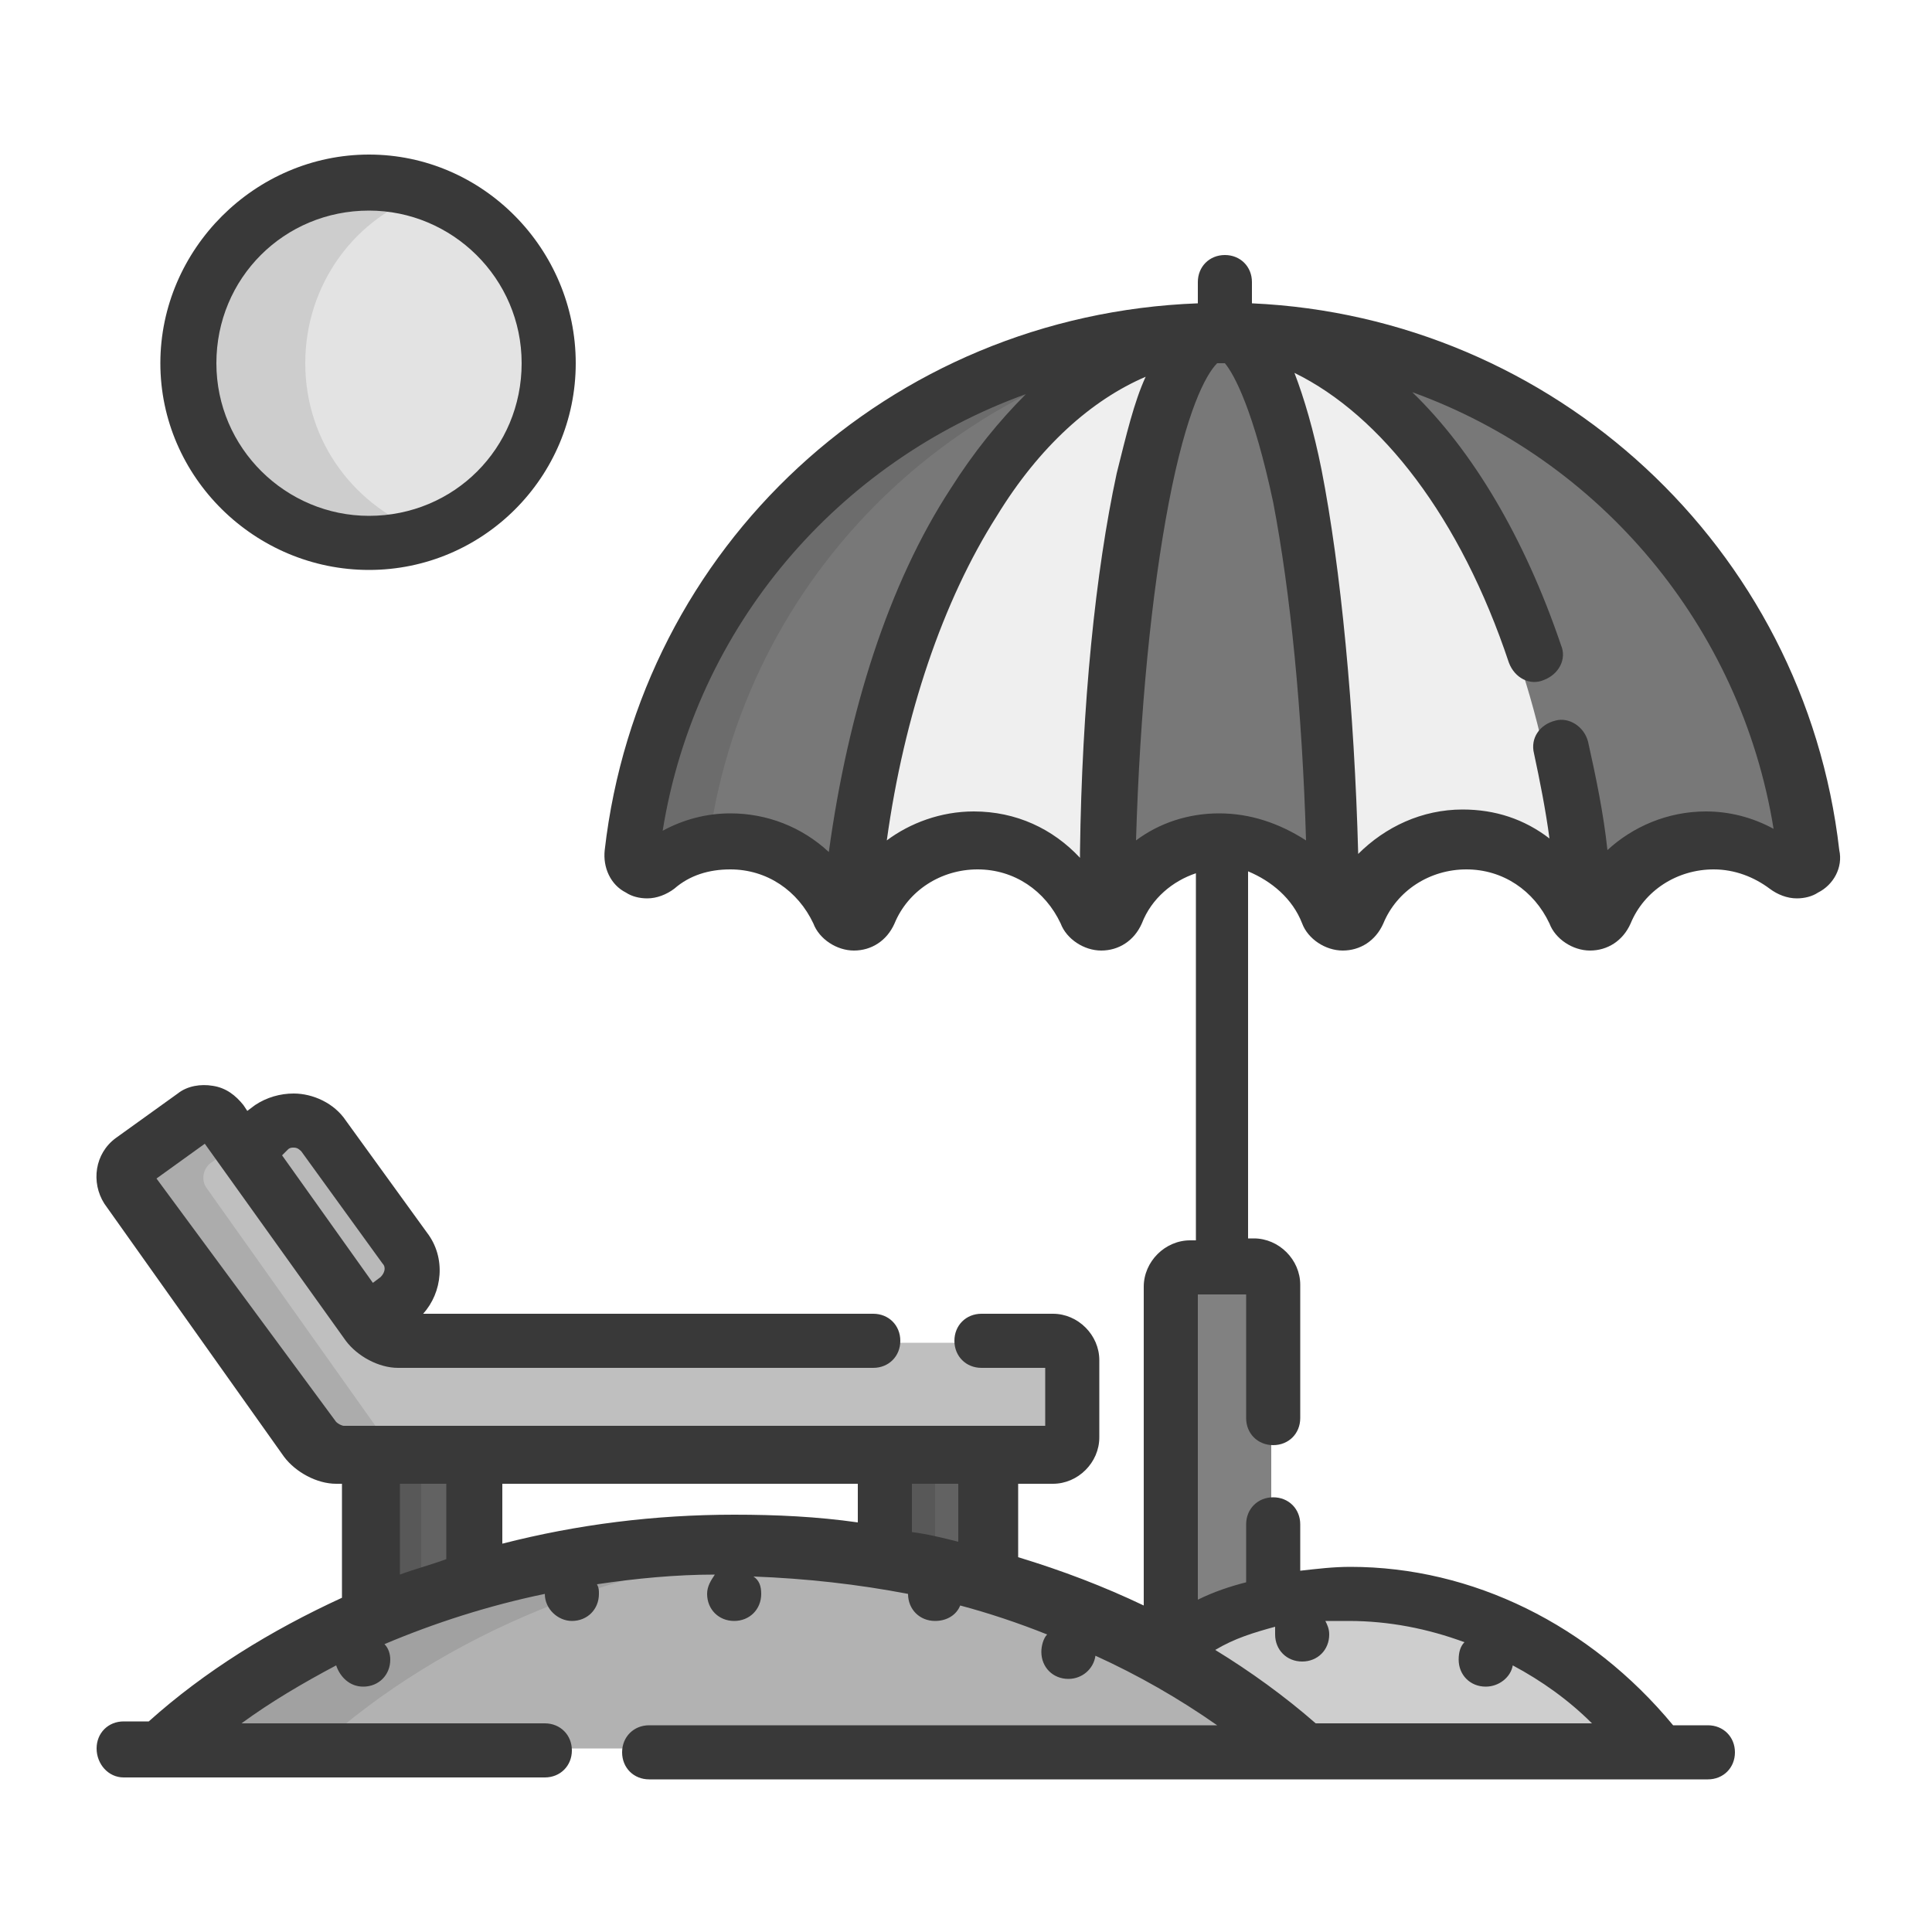 <?xml version="1.0" encoding="utf-8"?>
<!-- Generator: Adobe Illustrator 22.1.0, SVG Export Plug-In . SVG Version: 6.00 Build 0)  -->
<svg version="1.1" id="レイヤー_1" xmlns="http://www.w3.org/2000/svg" xmlns:xlink="http://www.w3.org/1999/xlink" x="0px"
	 y="0px" viewBox="0 0 100 100" style="enable-background:new 0 0 100 100;" xml:space="preserve">
<style type="text/css">
	.st0{fill:#B9B9B9;}
	.st1{fill:#E3E3E3;}
	.st2{opacity:0.1;enable-background:new    ;}
	.st3{fill:#626262;}
	.st4{fill:#818181;}
	.st5{fill:#CECECE;}
	.st6{fill:#B2B2B2;}
	.st7{fill:#BFBFBF;}
	.st8{fill:#787878;}
	.st9{opacity:0.1;}
	.st10{fill:#EFEFEF;}
	.st11{fill:#393939;}
</style>
<g>
	<path class="st0" d="M18.9,68.5l1.6-1.1c0.9-0.6,1.1-1.8,0.4-2.7l-4.2-5.8c-0.6-0.9-1.8-1.1-2.7-0.4l-1.6,1.1L18.9,68.5z"/>
	<ellipse class="st1" cx="19.1" cy="18.8" rx="9.3" ry="9.3"/>
	<path class="st2" d="M15.8,18.8c0-4.1,2.6-7.6,6.3-8.8c-0.9-0.3-1.9-0.5-3-0.5c-5.1,0-9.3,4.2-9.3,9.3s4.2,9.3,9.3,9.3
		c1,0,2.1-0.2,3-0.5C18.4,26.3,15.8,22.9,15.8,18.8z"/>
	<path class="st3" d="M19.2,75.3v8.3c1.7-0.7,3.5-1.4,5.3-1.9v-6.4H19.2z"/>
	<path class="st2" d="M21.8,82.6v-7.3h-2.6v8.3C20.1,83.3,21,82.9,21.8,82.6z"/>
	<path class="st3" d="M45.8,75.3v5.1c1.8,0.3,3.5,0.7,5.3,1.2v-6.3L45.8,75.3L45.8,75.3z"/>
	<path class="st2" d="M45.8,75.3v5.1c0.9,0.1,1.7,0.3,2.6,0.5v-5.6H45.8L45.8,75.3z"/>
	<path class="st4" d="M65.8,82.8V66.6c0-0.5-0.4-1-1-1h-3.5c-0.5,0-1,0.4-1,1v18.3C62.1,83.9,63.9,83.2,65.8,82.8z"/>
	<path class="st5" d="M85.9,90.5c-4.1-5.2-9.9-8.2-16-8.2c-4.5,0-8.9,1.6-12.5,4.6l-2.1,3.6H85.9L85.9,90.5z"/>
	<path class="st6" d="M67.6,90.5C60,83.7,49.2,79.8,38,79.8S16,83.7,8.4,90.5H67.6z"/>
	<path class="st2" d="M38,79.8c-11.3,0-22,3.9-29.6,10.7h8C23,84.5,32.2,80.8,42,80C40.6,79.9,39.3,79.8,38,79.8z"/>
	<path class="st7" d="M55.2,74.4c0,0.5-0.4,1-1,1H17.5c-0.5,0-1.2-0.4-1.5-0.8L6.6,61.5c-0.3-0.4-0.2-1,0.2-1.3l3.2-2.3
		c0.4-0.3,1-0.2,1.3,0.2L19,68.7c0.3,0.4,1,0.8,1.5,0.8h33.7c0.5,0,1,0.4,1,1V74.4L55.2,74.4z"/>
	<path class="st2" d="M20,74.6l-9.3-13.1c-0.3-0.4-0.2-1,0.2-1.3l1.4-1L11.4,58c-0.3-0.4-0.9-0.5-1.3-0.2l-3.2,2.3
		c-0.4,0.3-0.5,0.9-0.2,1.3L16,74.6c0.3,0.4,1,0.8,1.5,0.8h4C21,75.3,20.3,75,20,74.6z"/>
	<path class="st8" d="M82.1,47.7c-0.3,0-0.6-0.2-0.7-0.5c-0.9-2.3-3.1-3.7-5.6-3.7s-4.7,1.5-5.6,3.7c-0.1,0.3-0.4,0.5-0.7,0.5
		c-0.3,0-0.6-0.2-0.7-0.5c-0.9-2.3-3.1-3.7-5.6-3.7s-4.7,1.5-5.6,3.7c-0.1,0.3-0.4,0.5-0.7,0.5s-0.6-0.2-0.7-0.5
		c-0.9-2.3-3.1-3.7-5.6-3.7S45.9,45,45,47.2c-0.1,0.3-0.4,0.5-0.7,0.5s-0.6-0.2-0.7-0.5c-0.9-2.3-3.1-3.7-5.6-3.7
		c-1.4,0-2.7,0.5-3.8,1.3C33.8,45,33.7,45,33.5,45c-0.1,0-0.3,0-0.4-0.1c-0.3-0.2-0.4-0.5-0.4-0.8C34.5,28.7,47.6,17,63.1,17
		s28.6,11.6,30.4,27.1c0,0.3-0.1,0.6-0.4,0.8C93,45,92.9,45,92.8,45c-0.2,0-0.4-0.1-0.5-0.2c-1.1-0.9-2.4-1.3-3.8-1.3
		c-2.5,0-4.7,1.5-5.6,3.7C82.7,47.6,82.4,47.7,82.1,47.7L82.1,47.7z"/>
	<g class="st9">
		<path d="M65.1,17.1c-0.7,0-1.3-0.1-2-0.1c-15.5,0-28.6,11.6-30.4,27.1c0,0.3,0.1,0.6,0.4,0.8c0.1,0.1,0.3,0.1,0.4,0.1
			c0.2,0,0.4-0.1,0.5-0.2c0.8-0.6,1.7-1.1,2.7-1.3C38.7,29.1,50.6,18.1,65.1,17.1z"/>
	</g>
	<path class="st10" d="M62.3,17.7c-9.7,0-17.9,13.1-19.1,30.5h0.1c0.3,0,0.6-0.2,0.7-0.5c0.9-2.3,3.1-3.7,5.6-3.7s4.7,1.5,5.6,3.7
		c0.1,0.3,0.4,0.5,0.7,0.5s0.6-0.2,0.7-0.5c0.9-2.3,3.1-3.7,5.6-3.7c2.5,0,4.7,1.5,5.6,3.7c0.1,0.3,0.4,0.5,0.7,0.5
		c0.3,0,0.6-0.2,0.7-0.5c0.9-2.3,3.1-3.7,5.6-3.7s4.7,1.5,5.6,3.7c0.1,0.3,0.4,0.5,0.7,0.5h0.1C80.2,30.7,72,17.7,62.3,17.7z"/>
	<path class="st8" d="M62.4,17.3C59.8,19,57.6,30,57.3,44.2L57,47.8c0.2-0.1,0.4-0.2,0.5-0.4c0.9-2.3,3.1-3.7,5.6-3.7
		c2.5,0,4.7,1.5,5.6,3.7c0,0.1,0.1,0.2,0.2,0.2v-3.4C68.6,30,66.5,19,63.8,17.3c-0.2,0-0.5,0-0.7,0C62.9,17.3,62.7,17.3,62.4,17.3z"
		/>
	<path class="st11" d="M19.1,29.5c5.9,0,10.7-4.8,10.7-10.7S25,8,19.1,8S8.3,12.9,8.3,18.8S13.2,29.5,19.1,29.5z M19.1,10.9
		c4.3,0,7.9,3.5,7.9,7.9s-3.5,7.9-7.9,7.9c-4.3,0-7.9-3.5-7.9-7.9S14.7,10.9,19.1,10.9z"/>
	<path class="st11" d="M67.4,47.8c0.3,0.8,1.2,1.4,2.1,1.4s1.7-0.5,2.1-1.4c0.7-1.7,2.4-2.8,4.3-2.8s3.5,1.1,4.3,2.8
		c0.3,0.8,1.2,1.4,2.1,1.4s1.7-0.5,2.1-1.4c0.7-1.7,2.4-2.8,4.3-2.8c1.1,0,2.1,0.4,2.9,1c0.4,0.3,0.9,0.5,1.4,0.5
		c0.4,0,0.8-0.1,1.1-0.3c0.8-0.4,1.3-1.3,1.1-2.2c-1.8-15.7-14.8-27.6-30.4-28.3v-1.1c0-0.8-0.6-1.4-1.4-1.4c-0.8,0-1.4,0.6-1.4,1.4
		v1.1C46,16.3,33.1,28.3,31.3,44c-0.1,0.9,0.3,1.8,1.1,2.2c0.3,0.2,0.7,0.3,1.1,0.3c0.5,0,1-0.2,1.4-0.5c0.8-0.7,1.8-1,2.9-1
		c1.9,0,3.5,1.1,4.3,2.8c0.3,0.8,1.2,1.4,2.1,1.4c0.9,0,1.7-0.5,2.1-1.4c0.7-1.7,2.4-2.8,4.3-2.8c1.9,0,3.5,1.1,4.3,2.8
		c0.3,0.8,1.2,1.4,2.1,1.4c0.9,0,1.7-0.5,2.1-1.4c0.5-1.3,1.6-2.2,2.8-2.6v19h-0.3c-1.3,0-2.4,1.1-2.4,2.4v16.5
		c-2.1-1-4.2-1.8-6.5-2.5v-3.8h1.8c1.3,0,2.4-1.1,2.4-2.4v-4c0-1.3-1.1-2.4-2.4-2.4h-3.7c-0.8,0-1.4,0.6-1.4,1.4s0.6,1.4,1.4,1.4
		h3.3v3H17.8c-0.1,0-0.3-0.1-0.4-0.2L8.1,61l2.5-1.8l7.3,10.2c0.6,0.8,1.7,1.4,2.7,1.4h24.6c0.8,0,1.4-0.6,1.4-1.4S46,68,45.2,68
		H21.9c1-1.1,1.2-2.9,0.2-4.2L17.9,58c-0.6-0.9-1.7-1.4-2.7-1.4c-0.7,0-1.4,0.2-2,0.6l-0.4,0.3l-0.2-0.3c-0.4-0.5-0.9-0.9-1.6-1
		c-0.6-0.1-1.3,0-1.8,0.4L6,58.9c-1.1,0.8-1.3,2.3-0.6,3.4l9.3,13.1c0.6,0.8,1.7,1.4,2.7,1.4h0.3v5.9c-3.7,1.7-7.1,3.8-10,6.4H6.4
		c-0.8,0-1.4,0.6-1.4,1.4C5,91.3,5.6,92,6.4,92h21.8c0.8,0,1.4-0.6,1.4-1.4s-0.6-1.4-1.4-1.4H12.5c1.5-1.1,3.2-2.1,4.9-3
		c0.2,0.6,0.7,1.1,1.4,1.1c0.8,0,1.4-0.6,1.4-1.4c0-0.3-0.1-0.6-0.3-0.8c2.6-1.1,5.4-2,8.3-2.6c0,0.8,0.7,1.4,1.4,1.4
		c0.8,0,1.4-0.6,1.4-1.4c0-0.2,0-0.3-0.1-0.5c2-0.3,4.1-0.5,6.1-0.5c-0.2,0.3-0.4,0.6-0.4,1c0,0.8,0.6,1.4,1.4,1.4
		c0.8,0,1.4-0.6,1.4-1.4c0-0.4-0.1-0.7-0.4-0.9c2.7,0.1,5.4,0.4,8,0.9l0,0c0,0.8,0.6,1.4,1.4,1.4c0.6,0,1.1-0.3,1.3-0.8
		c1.5,0.4,3,0.9,4.5,1.5c-0.2,0.2-0.3,0.6-0.3,0.9c0,0.8,0.6,1.4,1.4,1.4c0.7,0,1.3-0.5,1.4-1.2c2.2,1,4.3,2.2,6.3,3.6H33.6
		c-0.8,0-1.4,0.6-1.4,1.4s0.6,1.4,1.4,1.4h54.8c0.8,0,1.4-0.6,1.4-1.4s-0.6-1.4-1.4-1.4h-1.8c-4.3-5.2-10.4-8.2-16.7-8.2
		c-0.9,0-1.7,0.1-2.6,0.2v-2.4c0-0.8-0.6-1.4-1.4-1.4s-1.4,0.6-1.4,1.4v3c-0.8,0.2-1.7,0.5-2.5,0.9V67h2.5v6.4
		c0,0.8,0.6,1.4,1.4,1.4s1.4-0.6,1.4-1.4v-6.9c0-1.3-1.1-2.4-2.4-2.4h-0.3v-19C65.8,45.6,66.9,46.5,67.4,47.8z M14.9,59.5
		c0.1-0.1,0.2-0.1,0.3-0.1c0.2,0,0.3,0.1,0.4,0.2l4.2,5.8c0.2,0.2,0.1,0.5-0.1,0.7l-0.4,0.3l-4.7-6.6L14.9,59.5z M23.1,80.7
		c-0.8,0.3-1.6,0.5-2.4,0.8v-4.7h2.4V80.7z M44.4,78.8c-2.1-0.3-4.2-0.4-6.4-0.4c-4.1,0-8.1,0.5-12,1.5v-3.1h18.4V78.8L44.4,78.8z
		 M47.2,76.8h2.4v3c-0.8-0.2-1.6-0.4-2.4-0.5V76.8z M66,84.2c0,0.1,0,0.2,0,0.4c0,0.8,0.6,1.4,1.4,1.4s1.4-0.6,1.4-1.4
		c0-0.3-0.1-0.5-0.2-0.7c0.4,0,0.8,0,1.2,0c2.1,0,4.1,0.4,6,1.1c-0.2,0.2-0.3,0.5-0.3,0.9c0,0.8,0.6,1.4,1.4,1.4
		c0.7,0,1.3-0.5,1.4-1.1c1.5,0.8,2.9,1.8,4.1,3H68.1c-1.6-1.4-3.4-2.7-5.2-3.8C63.9,84.8,64.9,84.5,66,84.2z M78.1,34.3
		c0.3,0.8,1.1,1.2,1.8,0.9c0.8-0.3,1.2-1.1,0.9-1.8c-1.9-5.6-4.6-10.1-7.7-13.1c9.7,3.5,17,12.1,18.7,22.6c-1.1-0.6-2.3-0.9-3.5-0.9
		c-2,0-3.8,0.8-5.1,2c-0.2-1.9-0.6-3.8-1-5.6c-0.2-0.8-1-1.3-1.7-1.1c-0.8,0.2-1.3,0.9-1.1,1.7c0.3,1.4,0.6,2.9,0.8,4.4
		c-1.3-1-2.8-1.5-4.5-1.5c-2.1,0-4,0.9-5.4,2.3c-0.2-7.5-0.9-14.8-1.9-19.9c-0.4-2-0.9-3.7-1.4-5C71.5,21.5,75.6,26.8,78.1,34.3z
		 M42.9,44.1c-1.4-1.3-3.2-2-5.1-2c-1.2,0-2.4,0.3-3.5,0.9c1.7-10.6,9.1-19.1,18.8-22.6c-1.4,1.4-2.7,3-3.9,4.9
		C46,30.2,43.9,36.8,42.9,44.1z M57.8,24.5c-1.1,5.1-1.8,12-1.9,19.6c0,0.1,0,0.2,0,0.3c-1.4-1.5-3.3-2.4-5.5-2.4
		c-1.7,0-3.3,0.6-4.5,1.5c0.9-6.5,2.9-12.4,5.7-16.8c2.2-3.6,4.9-6,7.7-7.2C58.7,20.8,58.3,22.5,57.8,24.5z M63.1,42.1
		c-1.6,0-3.1,0.5-4.3,1.4c0.2-6.7,0.8-12.8,1.7-17.5s1.9-6.6,2.5-7.2c0.1,0,0.1,0,0.2,0c0.1,0,0.1,0,0.2,0c0.5,0.6,1.5,2.5,2.5,7.2
		c0.9,4.7,1.5,10.8,1.7,17.5C66.2,42.6,64.7,42.1,63.1,42.1z"/>
</g>
</svg>
